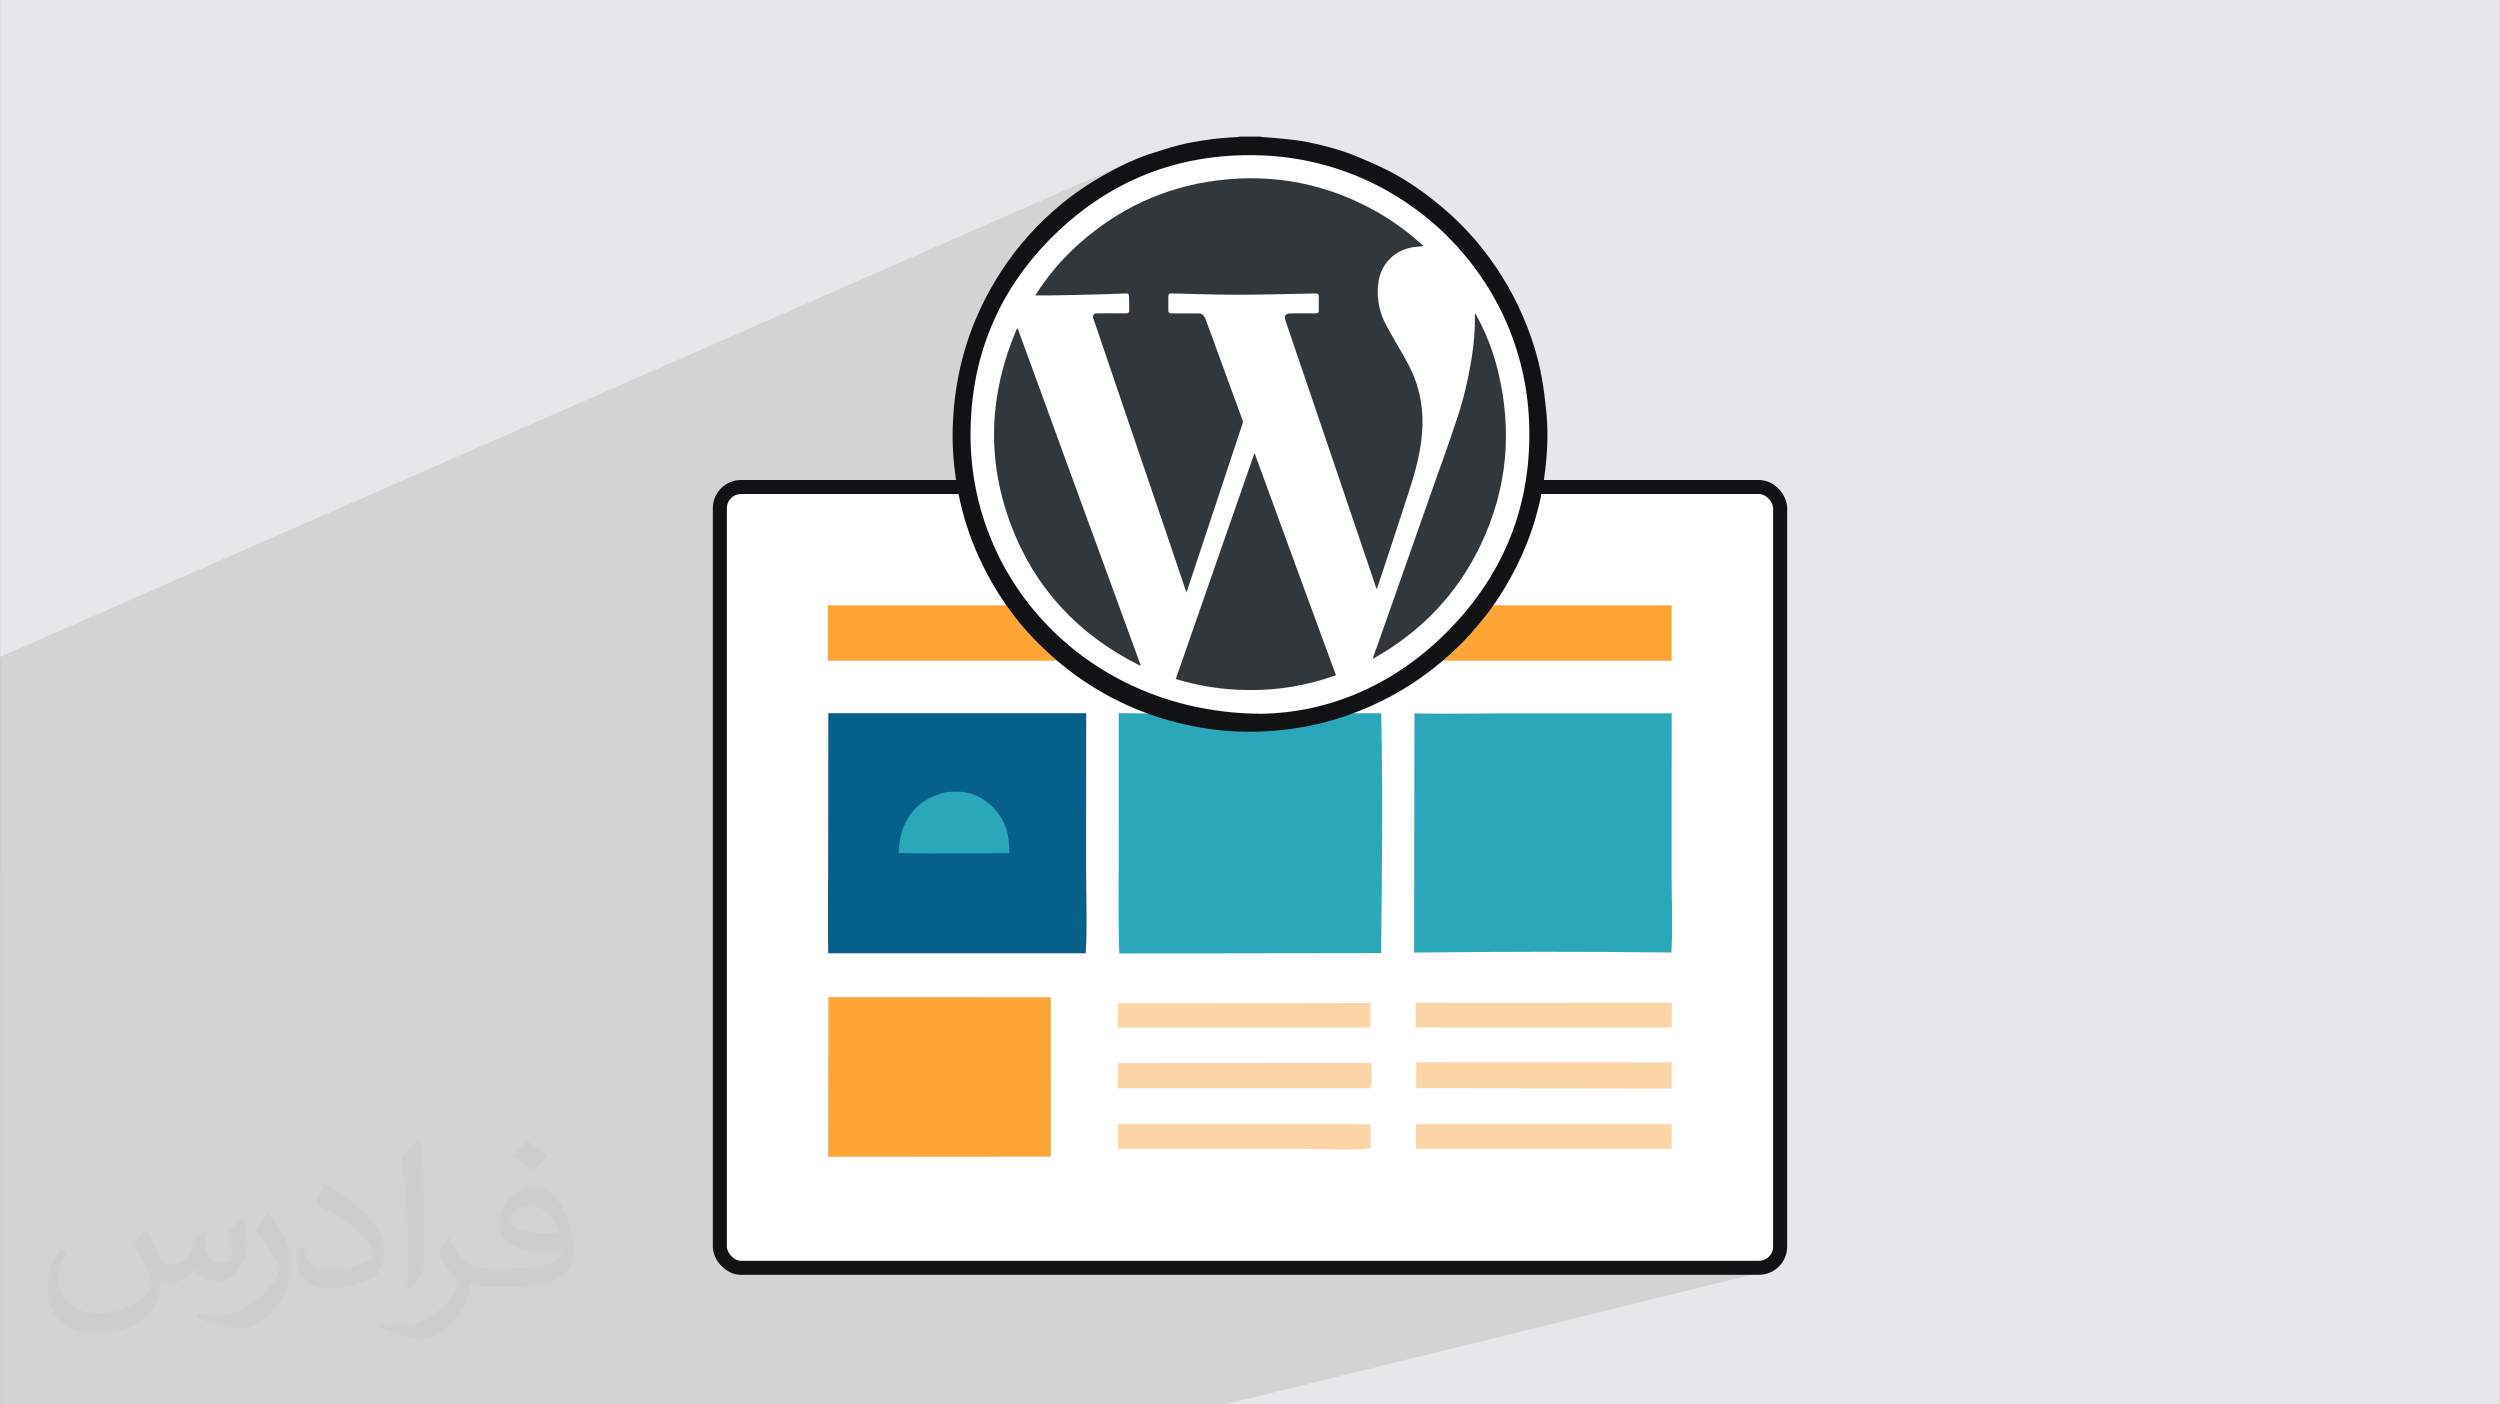 <?xml version="1.0" encoding="UTF-8"?>
<!DOCTYPE svg PUBLIC "-//W3C//DTD SVG 1.0//EN" "http://www.w3.org/TR/2001/REC-SVG-20010904/DTD/svg10.dtd">
<!-- Creator: CorelDRAW -->
<svg xmlns="http://www.w3.org/2000/svg" xml:space="preserve" width="3.708in" height="2.083in" version="1.0" style="shape-rendering:geometricPrecision; text-rendering:geometricPrecision; image-rendering:optimizeQuality; fill-rule:evenodd; clip-rule:evenodd"
viewBox="0 0 3702.73 2080.18"
 xmlns:xlink="http://www.w3.org/1999/xlink"
 xmlns:xodm="http://www.corel.com/coreldraw/odm/2003">
 <rect x="0" y="0" width="3702.73" height="2080.18" fill="#808080" stroke="none"/>
 <defs>
  <style type="text/css">
   <![CDATA[
    .str0 {stroke:#101214;stroke-width:20.8;stroke-miterlimit:2.613}
    .fil3 {fill:#FEFEFE}
    .fil0 {fill:#E6E7E8}
    .fil10 {fill:#FEFEFE}
    .fil4 {fill:#FCD5A6;fill-rule:nonzero}
    .fil6 {fill:#2AA8B9;fill-rule:nonzero}
    .fil7 {fill:#05608A;fill-rule:nonzero}
    .fil11 {fill:#101214;fill-rule:nonzero}
    .fil12 {fill:#32373C;fill-rule:nonzero}
    .fil5 {fill:#FFA536;fill-rule:nonzero}
    .fil9 {fill:#FFA852;fill-rule:nonzero}
    .fil8 {fill:#FFCC88;fill-rule:nonzero}
    .fil2 {fill:#373435;fill-opacity:0.031}
    .fil1 {fill:#2B2A29;fill-opacity:0.102}
   ]]>
  </style>
 </defs>
 <g id="Layer_x0020_1">
  <path class="fil0" d="M-0 0l3702.73 0 0 2080.18 -3702.73 0 0 -2080.18z"/>
  <path class="fil1" d="M-0 1287.49l0 -87.38 0 -36.65 0 -124.77 0 -26.96 0 -0 0 -0.01 0 -0.01 0 -11.18 0 -0 0 -12.25 0 -13.1 0 -2.19 1676.32 -734.67 -4.03 1.79 -4.01 1.84 -3.98 1.89 -3.96 1.93 -3.94 1.97 -3.92 2.02 -3.9 2.05 -3.88 2.09 -3.86 2.13 -3.84 2.16 -4.34 2.42 -4.3 2.46 -4.27 2.51 -4.23 2.55 -4.2 2.6 -4.16 2.65 -4.13 2.69 -4.09 2.74 -4.06 2.78 -4.03 2.83 -3.99 2.88 -3.95 2.92 -3.92 2.97 -3.88 3.02 -3.84 3.06 -3.81 3.11 -6.36 5.35 -6.25 5.45 -6.14 5.55 -6.03 5.66 -5.92 5.77 -0.33 0.34 294.71 -128.16 -0.26 0.12 -294.46 128.05 -5.46 5.52 -5.69 5.98 -5.58 6.08 -4.27 4.84 347.42 -150.6 0.01 0.01 0.02 0.01 0.02 0 -347.51 150.63 -1.14 1.29 -5.34 6.29 -5.22 6.4 -5.11 6.5 -4.98 6.6 -4.86 6.71 -4.74 6.81 -4.62 6.92 -4.07 6.3 -3.95 6.34 -3.83 6.38 -3.71 6.42 -3.6 6.46 -3.48 6.5 -3.36 6.53 -3.25 6.58 -3.13 6.61 -3.01 6.65 -2.9 6.69 -2.78 6.73 -2.66 6.77 -2.54 6.8 -2.43 6.84 -2.31 6.88 -2.19 6.92 -2.08 6.96 -1.96 6.99 -1.84 7.03 -1.73 7.07 -1.61 7.11 -1.5 7.14 -1.38 7.18 -1.26 7.22 -1.14 7.25 -1.03 7.29 -0.91 7.33 -0.79 7.36 -0.68 7.4 -0.56 7.44 -0.45 7.47 -0.34 6.31 -0.24 6.3 -0.14 6.29 -0.04 6.29 0.06 6.28 0.16 6.28 0.26 6.27 0.35 6.26 0.45 6.26 0.53 6.25 0.63 6.25 0.72 6.24 0.81 6.24 0.9 6.23 0.98 6.22 1.07 6.22 -351.59 140.4 0 1016.1 1570.5 0 -822.59 202.34 -1449.93 0 -364.09 0 0 -792.69z"/>
  <path class="fil2" d="M215.96 1821.93c7.07,10.71 11.65,21.01 16.13,32.45 3.33,6.66 5.09,18.93 20.7,18.93 4.57,0 11.13,-1.35 16.95,-4.57 6.55,-3.44 11.54,-8.64 14.15,-16.53l6.24 -21.01 15.19 -7.49 1.04 1.04c-2.08,7.91 -2.59,15.5 -2.59,21.43 0,17.57 15.19,24.23 27.25,24.23 7.07,0 13.42,-3.44 13.42,-9.89 0,-8.32 -3.53,-22.47 -8.12,-35.16 7.07,-7.07 14.15,-14.15 22.26,-19.87l1.25 0.63c3.53,14.98 5.51,29.75 5.51,39.63 0,9.67 -4.27,20.39 -7.8,27.36 -7.28,13.73 -20.18,24.65 -35.78,24.65 -11.85,0 -25.06,-5.93 -34.12,-16.95l-0.52 0c-8.53,10.61 -21.74,20.18 -42.86,20.18l-6.55 0c-1.04,13.94 -4.05,23.81 -8.64,32.66 -12.58,24.54 -49.92,41.92 -85.08,41.92 -48.89,0 -73.43,-28.19 -73.43,-65.73 0,-23.19 7.59,-44.72 19.24,-60.01l9.56 3.95c-7.28,13.94 -12.17,27.04 -12.17,39.94 0,35.16 28.61,51.9 61.58,51.9 30.58,0 68.44,-19.45 75.31,-42.02 -2.59,-24.65 -11.85,-36.19 -26,-58.66 4.27,-7.49 9.78,-14.98 16.64,-22.98l1.25 0 0 0 0 0 -0.01 -0.04zm563.83 -132.3c10.3,6.45 20.39,14.04 30.27,22.78 -5.51,7.8 -12.38,14.88 -20.91,21.12 -9.89,-8.01 -19.76,-14.88 -29.86,-22.16 6.86,-7.7 13.63,-15.08 20.49,-21.74l0 0 0 0 0 0 0 0 0 0 0.01 0zm5.3 96.11c-16.64,0 -30.27,10.92 -30.27,19.03 0,17.38 33.28,22.78 73.12,22.56 -4.99,-20.39 -22.47,-41.61 -42.86,-41.61l0 0.01zm-37.35 92.99c21.64,0 40.57,-0.63 55.02,-4.27 16.13,-4.05 29.75,-12.17 29.75,-17.78 0,-1.46 0,-3.22 -0.52,-4.68 -9.05,0.83 -19.45,0.83 -28.5,0.83 -29.33,0 -51.79,-6.66 -60.64,-23.09 -2.19,-4.57 -3.74,-9.67 -3.74,-15.5 0,-15.92 6.86,-31.41 18.93,-42.13 10.08,-8.84 21.22,-14.35 32.55,-14.35 20.49,0 36.81,16.44 48.26,42.34 6.24,14.15 10.5,30.47 10.5,51.07 0,13.73 -3.74,25.27 -12.27,33.8 -15.92,15.4 -45.24,21.22 -90.17,21.22l-20.39 0 0 0 -5.3 0c-11.13,0 -19.14,-1.98 -25.48,-6.86l-1.04 0c0.31,2.59 0.52,5.09 0.52,7.49 0,10.08 -3.33,22.98 -10.08,33.28 -19.97,29.64 -41.61,42.53 -60.33,42.53 -18.93,0 -42.13,-7.28 -63.03,-16.75l3.74 -7.28c6.76,2.81 16.13,4.68 29.02,4.68 33.8,0 78.21,-32.45 83.72,-64.17 -1.25,-2.59 -3.53,-6.03 -6.76,-9.67 -9.89,-11.75 -16.13,-21.53 -21.95,-31.82 4.99,-9.89 9.56,-17.78 13.83,-24.96l1.77 -0.21c14.46,29.44 27.56,46.28 56.78,46.28l4.57 0 0 0 21.22 0 0 0 0 0 0 0 0 0 0 0 0.04 0zm-146.45 31.1c2.5,-13.52 2.7,-28.7 2.7,-42.86l0 -21.01c0,-39.21 -4.99,-96.2 -9.05,-133.34 7.07,-7.59 16.95,-16.53 24.75,-22.56l2.29 0.63c5.3,46.7 6.55,100.79 6.55,150.81 0,13.11 -0.52,25.9 -1.77,35.26 -0.73,11.85 -7.59,20.8 -22.26,34.53l-3.22 -1.46zm-150.71 -61.89c0.73,18.41 9.78,32.87 41.4,32.87 19.66,0 36.3,-5.09 54.71,-13.83 3.33,-1.46 5.09,-3.44 5.09,-5.09 0,-11.54 -8.84,-26.83 -23.71,-40.77 -14.46,-13.11 -33.6,-24.65 -51.48,-32.35 -6.14,-2.59 -8.12,-5.3 -8.12,-7.91 0,-5.3 7.07,-16.44 12.9,-24.44l1.98 -0.21c20.49,10.71 43.38,26.63 60.33,44.3 15.4,16.33 24.96,32.87 24.96,50.86 0,13.31 -4.05,25.79 -10.61,37.44 -22.47,11.33 -46.39,19.97 -70.1,19.97 -28.81,0 -48.47,-13.52 -48.47,-45.24 0,-3.44 0,-8.73 1.25,-15.61l9.89 0 0 0 0 0 0 0 0 0 0 0 -0.01 0zm-52.11 -52.32l17.89 28.92c6.55,10.71 12.69,22.37 12.69,40.77l0 23.5c0,19.03 -12.17,39.42 -31.82,59.6 -15.4,13.63 -29.02,19.45 -41.61,19.45 -18.72,0 -40.15,-5.82 -64.9,-16.44l2.81 -7.28c7.8,2.08 16.84,3.84 27.98,3.84 35.58,-0.21 71.97,-26.21 88.61,-57.93 1.98,-3.64 2.7,-7.07 2.7,-9.47 0,-3.64 -1.98,-7.7 -3.53,-11.33 -9.05,-17.05 -19.14,-32.66 -30.27,-47.12 5.82,-9.16 11.65,-17.99 17.99,-26.73l1.46 0.21 0 0 0 0 0 0 0 0 0 0 -0.01 0z"/>
  <rect class="fil3 str0" x="1066.11" y="721.35" width="1570.5" height="1156.5" rx="31.45" ry="31.45"/>
  <path class="fil4" d="M1655.8 1486.22l374.04 -0.6 -0.22 36.36 -374.03 -0.05 0.21 -35.71z"/>
  <path class="fil4" d="M1655.86 1665.18l374.18 0.03 -0.03 35.45c-12.25,3.66 -82.47,1.05 -98.9,1.05l-275.28 -0.04 0.03 -36.48z"/>
  <path class="fil4" d="M2097.06 1665.12l379 -0.03 -0.04 36.5 -378.93 0.09 -0.03 -36.55z"/>
  <path class="fil4" d="M2096.89 1485.52l379.29 -0.22 -0.09 36.69 -379.3 -0.18 0.1 -36.28z"/>
  <path class="fil4" d="M1655.92 1574.62l375.03 -0.45c0.13,7.89 2.76,31.84 -1.84,37.73l-373.45 0.07 0.26 -37.36z"/>
  <path class="fil4" d="M2097.6 1573.34l378.44 0.27 -0.03 38.65 -378.51 -0.48 0.11 -38.43z"/>
  <path class="fil5" d="M1226.73 1477.03l329.73 0.09 -0.05 236.1 -329.86 0.28 0.18 -236.47z"/>
  <path class="fil6" d="M2094.99 1056.62c45.48,1.06 91.24,0.01 136.75,-0.05l244.23 0.02 -0.17 236.3c0.02,39.08 2,79 -0.28,117.97 -127.04,-1.45 -254.08,-1.42 -381.12,0.11l0.58 -354.35z"/>
  <path class="fil7" d="M1226.74 1056.4l382.02 -0.05 -0.13 231.4c0,41.17 1.84,83.21 -0.59,124.25l-381.45 -0.02c-0.84,-43.85 -0.06,-87.86 -0.05,-131.74l0.2 -223.85z"/>
  <path class="fil6" d="M1400.16 1173.4c5.77,-0.48 11.64,-0.84 17.43,-0.85 20.16,-0.02 39.28,8.88 53.23,23.19 19.17,19.64 24.21,41.2 24.08,68.1l-68.96 0.17c-31.65,0.03 -63.36,0.42 -95,-0.45 0.59,-17.45 3.99,-34.92 12.85,-50.16 12.96,-22.27 32.36,-33.49 56.37,-39.99z"/>
  <path class="fil6" d="M1656.98 1056.25c129.49,1.75 259.21,-0.02 388.72,0.19 2.65,118.21 1.06,237.01 -0.07,355.25l-387.75 0.55c-1.87,-44.28 -0.94,-89.06 -0.96,-133.39l0.06 -222.61z"/>
  <path class="fil5" d="M2475.94 896.59l-1249.85 0 0 82.03 1249.85 0 0 -82.03z"/>
  <g id="_2427579491088">
   <path id="XMLID_56_" class="fil8" d="M2032.32 730.83l-206.96 0 -154.95 -175.52 155.49 0 206.43 175.52z"/>
   <path id="XMLID_61_" class="fil9" d="M1851.1 761.72l0 0c-57.43,0 -103.48,-46.59 -103.48,-103.48l0 -133.82 207.5 0 0 133.82c0,56.89 -46.6,103.48 -104.02,103.48z"/>
   <path class="fil10" d="M2274.96 643.07c0,-233.96 -189.63,-423.59 -423.59,-423.59 -233.96,0 -423.59,189.63 -423.59,423.59 0,233.96 189.63,423.59 423.59,423.59 233.96,0 423.59,-189.63 423.59,-423.59z"/>
   <path class="fil11" d="M1867.17 202.34c0.96,0.32 1.6,0.64 2.45,0.64 13.53,0.96 26.96,1.92 40.17,3.53 17.69,1.6 34.63,5.43 51.67,9.59 17.58,4.48 34.94,9.91 51.56,17.05 14.17,6.07 28.23,12.15 41.77,18.86 26.53,13.52 50.92,30.14 74.05,49.11 20.45,16.29 39.1,34.62 56.47,54.56 28.76,33.98 52.53,71.38 70.11,112.5 12.89,29.51 22.48,59.98 28.23,91.74 2.65,15.12 4.58,30.15 6.18,45.49 3.2,28.55 2.57,57.11 -0.65,85.66 -5.53,53.48 -20.56,104.19 -45.27,152.25 -14.17,27.59 -30.79,53.91 -50.7,77.66 -9.59,11.5 -19.17,22.69 -29.82,33.34 -38.04,37.82 -81.71,68.3 -130.72,90.45 -29.82,13.42 -60.62,23.75 -92.69,30.15 -34.63,7.03 -69.67,9.91 -104.51,8.62 -27.39,-0.95 -54.23,-4.48 -80.87,-10.65 -58.69,-13.11 -111.86,-37.18 -160.66,-72.02 -17.36,-12.58 -33.66,-26.31 -49.32,-41.44 -40.49,-38.46 -71.58,-83.64 -94.92,-134.34 -13.53,-29.83 -23.43,-60.61 -29.83,-92.36 -7.46,-36.87 -10.65,-74.05 -8.31,-111.55 4.15,-79.9 28.13,-153.63 72.13,-220.65 24.29,-37.18 53.91,-69.89 88.1,-98.12 20.24,-16.72 41.98,-31.43 65.2,-44.21 20.45,-11.62 41.65,-21.83 64.02,-29.51 15.12,-4.79 30.47,-10.02 45.93,-13.85 13.42,-3.51 27.17,-5.76 41.01,-7.67 10.98,-1.92 22.15,-2.57 33.34,-3.53 4.15,-0.32 8.1,-0.32 11.83,-0.64 0.64,0 1.7,-0.32 2.34,-0.64 10.55,0 21.09,0 31.74,0l0 0 0 0 -0.02 0 -0.02 -0.01 -0.01 -0.01zm2.45 854.86l0 0c95.04,-1.6 193.47,-40.38 273.59,-121.25 85.24,-85.54 126.36,-190.16 121.55,-310.97 -8.31,-217.76 -186.65,-390.57 -403.02,-395.04 -117.72,-2.67 -219.36,37.83 -302.78,120.49 -80.87,80.23 -121.25,178.67 -121.55,292.44 -0.65,226.08 182.82,414.32 432.22,414.32l0 0 0 0.01 0 0 -0.01 0z"/>
   <path class="fil12" d="M1757.38 877.41c-1.28,-2.88 -2.24,-5.43 -2.88,-7.88 -21.09,-62.22 -41.99,-124.22 -63.18,-186.02 -23.65,-69.99 -47.51,-139.56 -71.17,-209.45 -0.32,-0.64 -0.32,-0.95 -0.64,-1.6 -1.6,-5.43 0,-8.31 5.43,-8.31 12.47,-0.32 24.72,0 36.86,0 2.24,0 4.58,0 6.4,0 2.55,0 4.26,-1.6 4.26,-3.83 0,-7.46 0,-14.81 -0.43,-22.15 0,-2.88 -1.49,-3.83 -4.37,-3.51 -16.4,0.64 -33.02,1.28 -49.44,1.6 -21.53,0.64 -43.04,0.96 -64.47,1.28 -6.81,0 -13.11,0 -20.56,0 18.32,-28.55 39.85,-54.22 64.77,-76.28 58.7,-52.31 126.67,-84.06 204.66,-93.96 83.96,-10.65 163.21,4.8 237.27,46.77 24.71,14.17 47.09,30.78 68.6,50.4 -5.43,0.53 -10.24,0.96 -15.02,1.6 -14.48,2.24 -27.38,8.62 -37.19,19.6 -9.05,10.24 -13.52,22.05 -15.13,35.48 -2.24,21.53 1.91,42.09 12.15,60.94 7.78,14.81 16.4,28.87 24.72,43.25 10.87,18.97 20.25,38.57 24.72,60.08 3.2,15.03 4.48,30.04 4.16,45.49 -1.29,34.95 -10.34,67.65 -21.19,100.37 -15.03,46.23 -30.05,92.36 -45.49,138.49 -0.32,1.07 -0.32,1.6 -0.96,2.88 -0.32,-1.17 -0.96,-1.82 -1.28,-2.88 -20.56,-60.94 -41.12,-121.77 -61.9,-182.71 -23.75,-70.32 -47.73,-140.41 -71.8,-211.04 -2.88,-8.62 -0.96,-11.83 8.31,-11.83 11.62,-0.32 23.44,0 34.94,0 5.11,0 5.75,-0.64 5.75,-6.07 0,-6.08 0,-12.57 0,-18.65 0,-3.83 -1.28,-5.11 -5.11,-4.8 -38.78,0.64 -77.67,1.92 -116.45,1.92 -31.96,0 -63.71,-1.28 -95.88,-1.92 -4.15,-0.31 -5.43,0.96 -5.43,4.8 0,6.38 0,12.79 0,19.29 0,4.16 0.96,5.43 5.43,5.43 12.89,0 25.67,0 38.46,0 5.86,0 9.05,2.88 10.96,7.99 6.71,17.89 13.42,35.91 19.93,54.23 11.83,32.06 23.33,64.02 35.26,96.2 0.21,1.28 0.64,3.2 0,4.48 -27.27,82.36 -54.86,165.14 -82.13,247.48 -0.32,1.07 -0.64,1.71 -0.96,2.88l0 0 0 0 0 0 0 0 -0 -0.02zm275.82 97.92c1.82,-5.86 3.83,-11.31 6.08,-17.05 27.6,-78.52 55.39,-157.14 82.99,-235.66 11.93,-33.66 24.07,-67.02 35.27,-101.1 10.02,-29.41 17.05,-59.88 22.15,-90.97 3.3,-21.2 5.22,-42.61 4.8,-64.14 0,-0.96 0,-1.6 0.43,-2.55 15.02,26.96 26.31,55.18 33.56,85.01 21.84,88.75 14.17,174.73 -25.04,257.39 -34.84,73.52 -88.74,129.65 -159.59,169.29 0,0 -0.32,-0.22 -0.64,-0.22l0 0 0 0 0 0 -0.01 -0.02 0 0zm-525.87 -488.7c60.51,166.41 121.45,332.51 182.06,498.6 -0.31,0.32 -0.64,0.32 -0.95,0.64 -90.78,-45.17 -156.18,-114.52 -191.76,-210.09 -36.22,-97.07 -31.43,-193.9 9.38,-288.92 0.22,0 0.85,0 1.29,-0.21l0 0 -0.01 0 0 -0.01zm471.32 513.61c-42.61,15.12 -85.98,22.48 -130.51,21.84 -36.55,-0.32 -71.8,-5.76 -106.74,-16.29 38.79,-111.34 77.56,-222.56 116.66,-334.86 40.49,110.27 80.11,219.67 120.6,329.31l0 0 0 0 0 0 -0.01 0 0 0z"/>
  </g>
 </g>
</svg>
